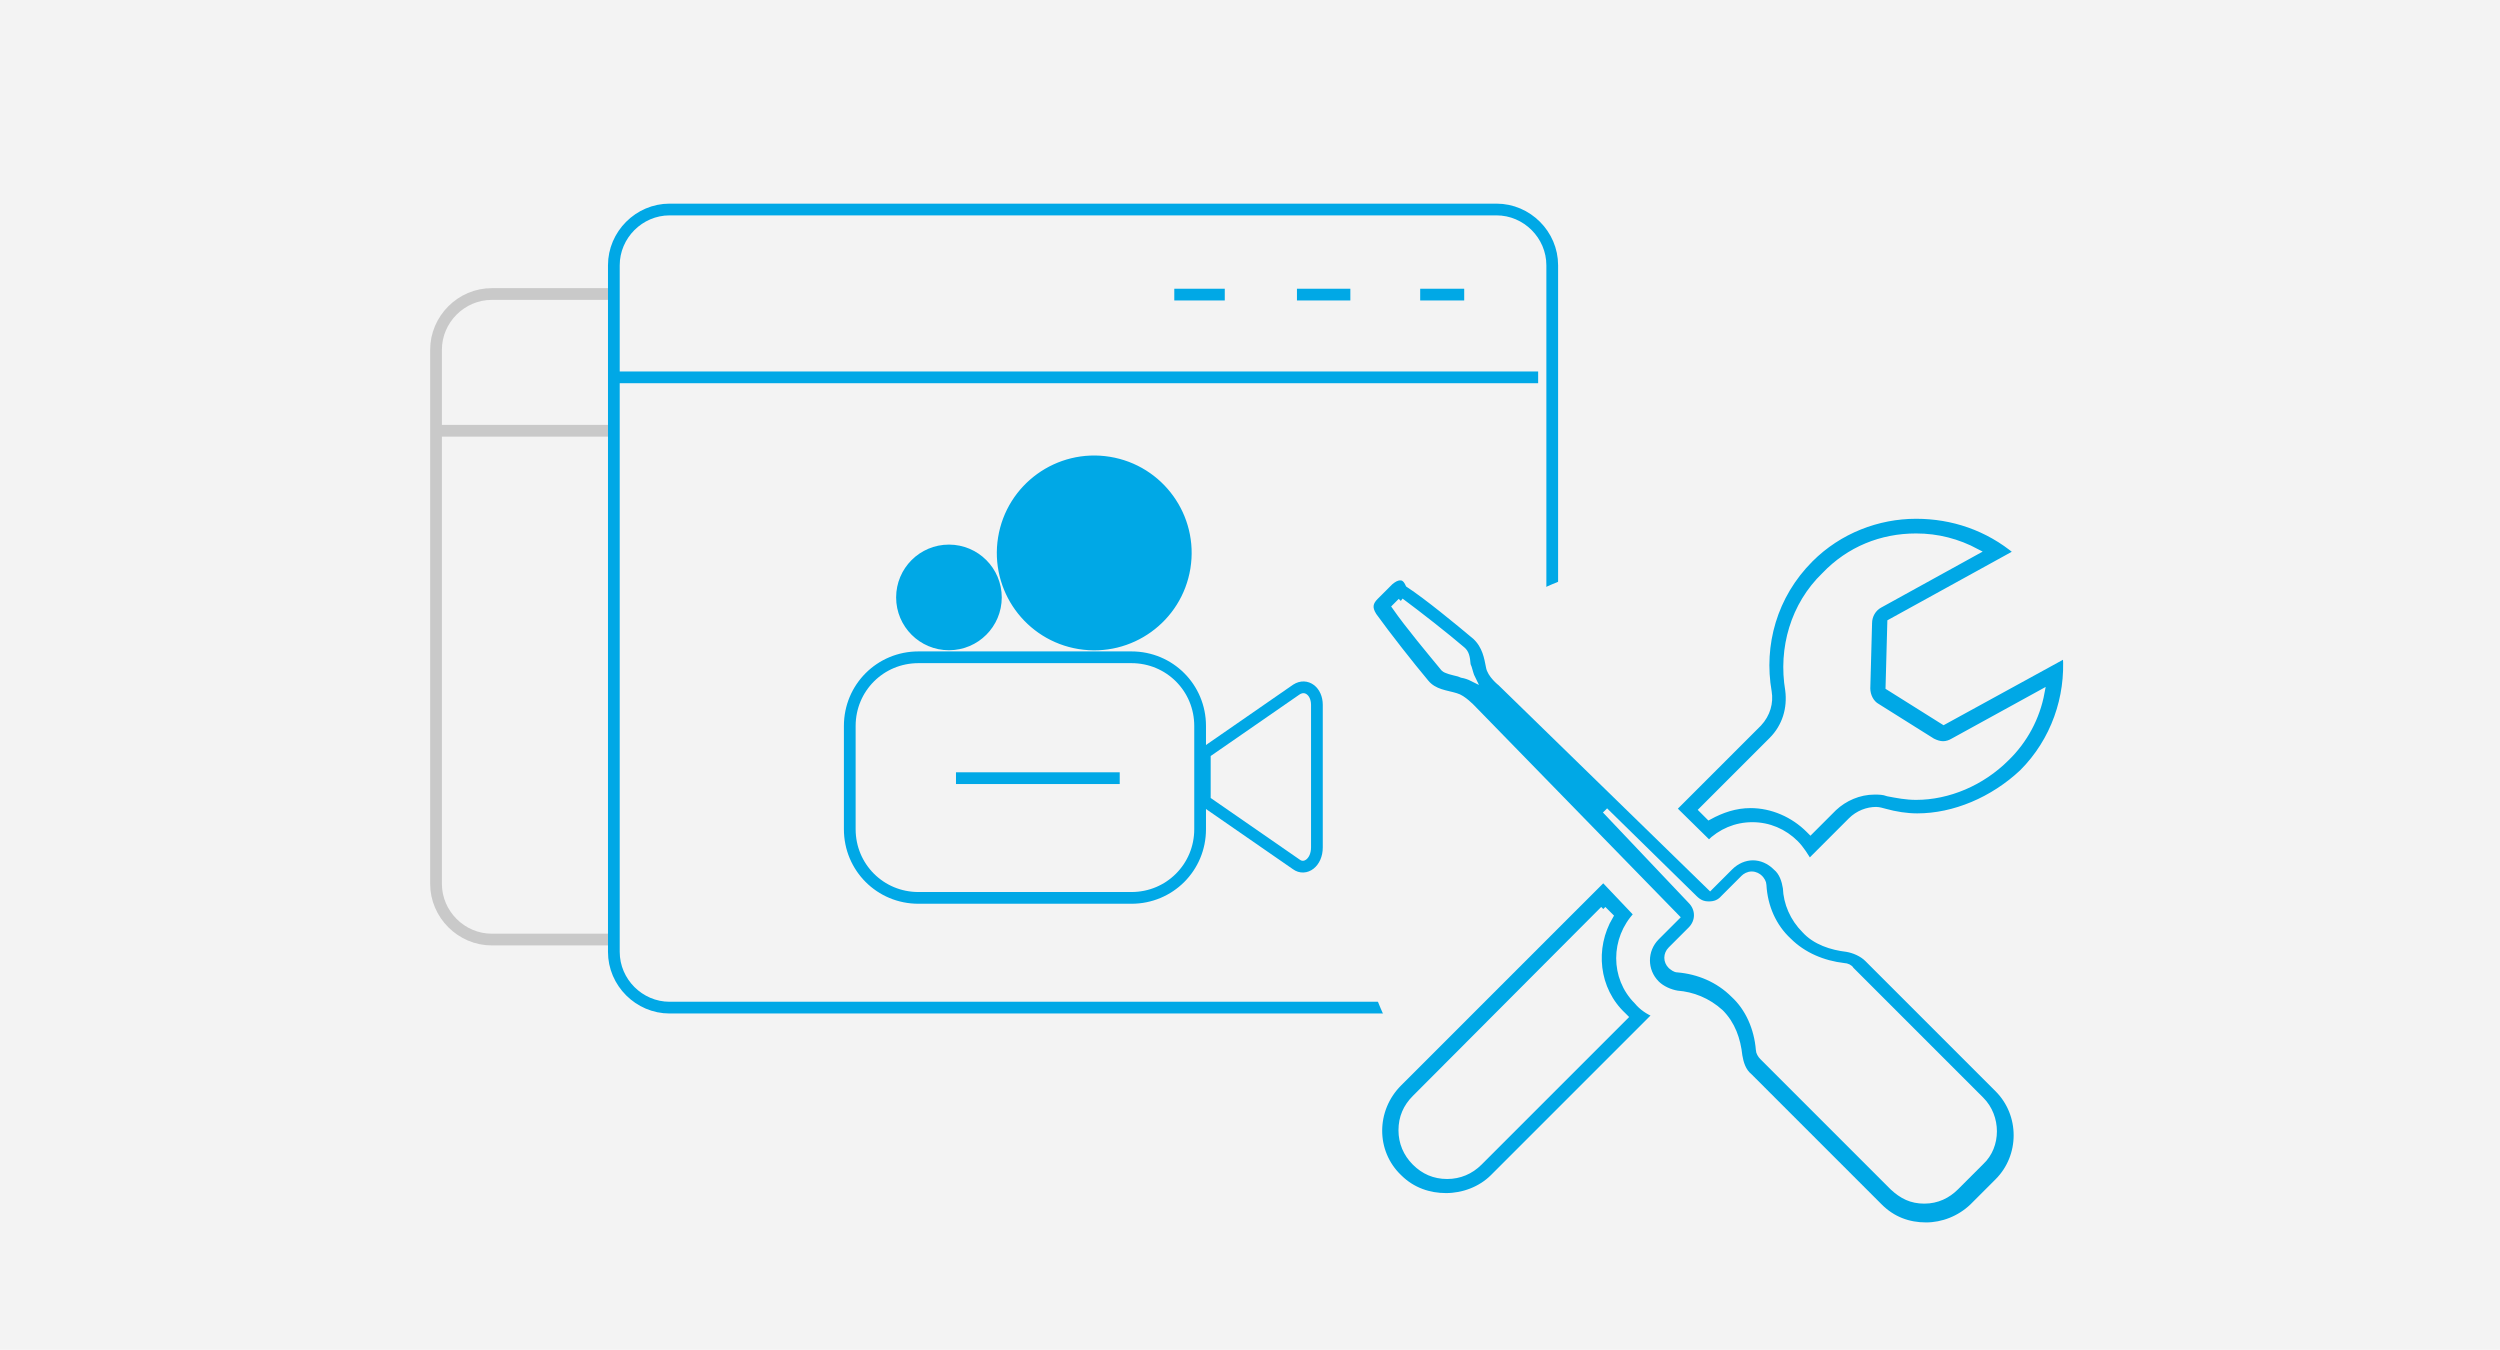 <?xml version="1.0" encoding="utf-8"?>
<!-- Generator: Adobe Illustrator 24.2.1, SVG Export Plug-In . SVG Version: 6.00 Build 0)  -->
<svg version="1.1" id="Layer_1" xmlns="http://www.w3.org/2000/svg" xmlns:xlink="http://www.w3.org/1999/xlink" x="0px" y="0px"
	 width="426px" height="230px" viewBox="0 0 426 230" style="enable-background:new 0 0 426 230;" xml:space="preserve">
<style type="text/css">
	.st0{display:none;}
	.st1{display:inline;}
	.st2{fill:#F3F3F3;}
	.st3{opacity:0.6;}
	.st4{fill:none;stroke:#ADADAD;stroke-width:2;stroke-miterlimit:10;}
	.st5{fill:#F3F3F3;stroke:#00A8E6;stroke-width:2;stroke-miterlimit:10;}
	.st6{fill:none;stroke:#00A8E6;stroke-width:2;stroke-miterlimit:10;}
	.st7{fill:#00A8E6;stroke:#00A8E6;stroke-width:2;stroke-miterlimit:10;}
	.st8{fill:#00A8E6;stroke:#F3F3F3;stroke-miterlimit:10;}
</style>
<g class="st0">
	<rect x="-176.5" y="48" class="st1" width="415.5" height="200"/>
</g>
<g class="st0">
	<g class="st1">
		<path d="M206.4,118.5h13.2V110h-13.2V118.5z M207.4,111h11.2v6.5h-11.2V111z"/>
		<polygon points="213.5,118.5 212.5,118.5 212.5,121.9 210.5,121.9 210.5,122.9 215.5,122.9 215.5,121.9 213.5,121.9 		"/>
		<path d="M208.3,102.2H197v25.5h32v-22.4h-18.1L208.3,102.2z M228,126.8h-30v-23.5h9.9l2.3,2.7l0.3,0.4h0.5h17V126.8z"/>
	</g>
</g>
<g class="st0">
	<g class="st1">
		<rect x="207.4" y="111" width="11.2" height="6.5"/>
		<path d="M208.3,102.2H197v25.5h32v-22.4h-18.1L208.3,102.2z M215.5,122.9h-5v-1h2v-3.4h1v3.4h2V122.9z M219.6,118.5h-13.2V110
			h13.2V118.5L219.6,118.5z"/>
	</g>
</g>
<g class="st0">
	<g class="st1">
		<path d="M206.4,119.2h13.2v-8.5h-13.2V119.2z M208.4,112.7h9.2v4.5h-9.2V112.7z"/>
		<polygon points="214,119.2 212,119.2 212,121.1 210.5,121.1 210.5,123.1 215.5,123.1 215.5,121.1 214,121.1 		"/>
		<path d="M209.1,102H197v26h32v-23h-17.5L209.1,102z M227,126h-28v-22h9.2l2.5,2.9H227V126z"/>
	</g>
</g>
<rect class="st2" width="426" height="230"/>
<g class="st3">
	<g>
		<path class="st4" d="M193.9,160.1H83.8c-5.2,0-9.5-4.3-9.5-9.5v-91c0-5.2,4.3-9.5,9.5-9.5h110.3c5.2,0,9.5,4.3,9.5,9.5v91
			C203.6,155.8,199.3,160.1,193.9,160.1z"/>
		<line class="st4" x1="74.2" y1="73.4" x2="201.6" y2="73.4"/>
		<line class="st4" x1="191.4" y1="61.9" x2="185.3" y2="61.9"/>
		<line class="st4" x1="175.7" y1="61.9" x2="168.3" y2="61.9"/>
		<line class="st4" x1="158.5" y1="61.9" x2="151.2" y2="61.9"/>
	</g>
	<g>
		<g>
			<path class="st4" d="M143.2,145.2h-24.8c-6.5,0-11.7-5.2-11.7-11.7v-9.7c0-6.5,5.2-11.7,11.7-11.7h24.8c6.5,0,11.7,5.2,11.7,11.7
				v9.7C154.9,139.9,149.7,145.2,143.2,145.2z"/>
			<circle class="st4" cx="121.4" cy="103.9" r="7.4"/>
			<circle class="st4" cx="142.3" cy="97.6" r="13.7"/>
			<path class="st4" d="M168,140.6l-12.6-8.6v-6.5l12.6-8.6c1.2-0.9,2.8,0.3,2.8,2.2v19.6C171.1,140.3,169.4,141.3,168,140.6z"/>
		</g>
		<line class="st4" x1="121.4" y1="128.6" x2="143.9" y2="128.6"/>
	</g>
</g>
<g>
	<path class="st5" d="M255,171.7H114.1c-5.2,0-9.5-4.3-9.5-9.5v-117c0-5.2,4.3-9.5,9.5-9.5H255c5.2,0,9.5,4.3,9.5,9.5v117.2
		C264.6,167.4,260.4,171.7,255,171.7z"/>
	<line class="st6" x1="104.6" y1="64.3" x2="262.1" y2="64.3"/>
	<line class="st6" x1="249.5" y1="50.2" x2="242" y2="50.2"/>
	<line class="st6" x1="230.1" y1="50.2" x2="221" y2="50.2"/>
	<line class="st6" x1="208.7" y1="50.2" x2="200.1" y2="50.2"/>
</g>
<path class="st5" d="M192.8,153h-36.3c-6.5,0-11.7-5.2-11.7-11.7v-17.6c0-6.5,5.2-11.7,11.7-11.7h36.3c6.5,0,11.7,5.2,11.7,11.7
	v17.6C204.5,147.8,199.3,153,192.8,153z"/>
<circle class="st7" cx="161.7" cy="101.8" r="8"/>
<ellipse transform="matrix(0.16 -0.987 0.987 0.16 63.643 263.223)" class="st7" cx="186.5" cy="94.2" rx="15.6" ry="15.6"/>
<path class="st5" d="M220.9,147.3l-15.6-10.8v-8.2l15.6-10.8c1.7-1.1,3.5,0.3,3.5,2.6v24.3C224.4,147,222.4,148.4,220.9,147.3z"/>
<line class="st6" x1="162.9" y1="132.6" x2="190.8" y2="132.6"/>
<g>
	<circle class="st2" cx="286" cy="150.3" r="55.1"/>
</g>
<g>
	<g>
		<path class="st8" d="M238.7,102.4c3.1,2.3,7.7,5.9,10.5,8.3c0.6,0.5,0.8,1.2,0.9,2.6l0.2,0.5c0.2,0.6,0.3,1.2,0.6,1.8
			c-0.6-0.3-1.2-0.5-1.8-0.6l-0.5-0.2c-1.2-0.3-2.2-0.5-2.6-0.9c-2.3-2.8-6-7.2-8.3-10.5L238.7,102.4 M273.5,138.1l15.2,14.9
			c0.8,0.8,1.5,1.1,2.5,1.1s1.8-0.3,2.5-1.1l3.4-3.4c0.3-0.3,0.8-0.6,1.4-0.6s1.1,0.3,1.4,0.6s0.6,0.8,0.6,1.2
			c0.2,3.7,1.7,7.1,4.3,9.5c2.5,2.5,5.9,3.9,9.4,4.3c0.5,0,1.1,0.3,1.2,0.6l22.2,22.2c2.9,2.9,2.9,7.9,0,10.6l-4.3,4.3
			c-1.4,1.4-3.2,2.3-5.4,2.3c-2.2,0-3.8-0.8-5.4-2.3l-22.2-22.2c-0.3-0.3-0.6-0.8-0.6-1.2c-0.3-3.7-1.8-7.1-4.3-9.4
			c-2.6-2.6-6-4-9.5-4.3c-0.5,0-0.8-0.3-1.2-0.6c-0.8-0.8-0.8-2,0-2.8l3.4-3.4c1.4-1.4,1.4-3.5,0-4.9L273.5,138.1 M238.6,98.4
			c-0.6,0-1.1,0.3-1.7,0.8l-2.5,2.5c-0.9,0.9-1.2,1.8-0.3,3.2c2.3,3.2,6.3,8.3,8.9,11.4c1.4,1.7,3.5,1.8,5.1,2.3
			c1.2,0.3,2.8,2,2.8,2l34.8,35.7l-3.4,3.4c-2.2,2.2-2.2,5.7,0,7.9c0.9,0.9,2.3,1.5,3.5,1.7c2.6,0.2,5.2,1.2,7.4,3.2
			c2,2,2.9,4.6,3.2,7.4c0.2,1.2,0.6,2.6,1.7,3.5l22.2,22.2c2.2,2.2,4.9,3.2,7.9,3.2c2.8,0,5.7-1.1,7.9-3.2l4.3-4.3
			c4.3-4.3,4.3-11.4,0-15.7l-22.2-22.2c-0.9-0.9-2.3-1.5-3.5-1.7c-2.6-0.3-5.4-1.2-7.2-3.2c-2-2-3.1-4.6-3.2-7.2
			c-0.2-1.2-0.6-2.6-1.7-3.5c-1.1-1.1-2.5-1.7-3.9-1.7s-2.8,0.6-3.9,1.7l-3.4,3.4l-35.7-34.8c0,0-1.8-1.4-2-2.8
			c-0.3-1.5-0.6-3.5-2.3-5.1c-3.1-2.6-8.2-6.8-11.4-8.9C239.5,98.5,239,98.4,238.6,98.4L238.6,98.4z"/>
	</g>
	<g>
		<path class="st8" d="M326.5,91.4c3.7,0,7.1,0.9,10.3,2.6l-16.5,9.1c-1.1,0.6-1.8,1.8-1.8,3.1l-0.3,11.1c0,1.2,0.6,2.5,1.7,3.1
			l9.4,5.9c0.6,0.3,1.2,0.5,1.8,0.5s1.2-0.2,1.7-0.5l15.1-8.3c-0.8,4.3-2.9,8.2-6,11.2c-4.2,4.2-9.9,6.6-15.4,6.6
			c-1.7,0-3.2-0.3-4.8-0.6c-0.8-0.3-1.5-0.3-2.3-0.3c-2.6,0-5.1,1.1-6.9,2.8l-4,4c-0.2-0.2-0.2-0.2-0.3-0.3
			c-2.6-2.6-6.2-4.2-9.9-4.2c-2.6,0-4.9,0.8-7.1,2l-1.2-1.2l11.9-11.9c2.3-2.3,3.2-5.4,2.8-8.5c-1.2-7.1,0.9-14.5,6.2-19.6
			C315.1,93.6,320.6,91.4,326.5,91.4 M326.5,87.9c-6.5,0-13.1,2.5-18,7.4c-6.2,6.2-8.5,14.6-7.1,22.6c0.3,1.8-0.2,3.8-1.7,5.4
			l-14.5,14.5l6,5.9l0,0c2-2,4.6-3.1,7.4-3.1s5.4,1.1,7.4,3.1c0.9,0.9,1.7,2.2,2.3,3.2l7.1-7.1c1.2-1.2,2.8-1.8,4.3-1.8
			c0.5,0,1.1,0.2,1.5,0.3c1.8,0.5,3.7,0.8,5.5,0.8c6.3,0,12.9-2.8,17.9-7.5c5.4-5.4,7.9-12.8,7.4-20l-20.8,11.4l-9.4-5.9l0.3-11.1
			l21.6-11.9C338.7,89.9,332.7,87.9,326.5,87.9L326.5,87.9z"/>
	</g>
	<g>
		<path class="st8" d="M273.2,154.9l1.2,1.2c-3.2,5.4-2.5,12.5,2.2,16.9c0.2,0.2,0.2,0.2,0.3,0.3l-24.8,24.8
			c-1.5,1.5-3.4,2.3-5.5,2.3c-2.2,0-4-0.8-5.5-2.3c-1.5-1.5-2.3-3.4-2.3-5.5c0-2.2,0.8-4,2.3-5.5L273.2,154.9 M273.2,149.8
			l-34.8,34.8c-4.5,4.5-4.5,11.7,0,16c2.3,2.3,5.2,3.2,8,3.2c2.9,0,5.9-1.1,8-3.2l27.7-27.7c-1.2-0.5-2.3-1.2-3.2-2.3
			c-4-4-4-10.6,0-14.8l0,0L273.2,149.8L273.2,149.8z"/>
	</g>
</g>
</svg>
